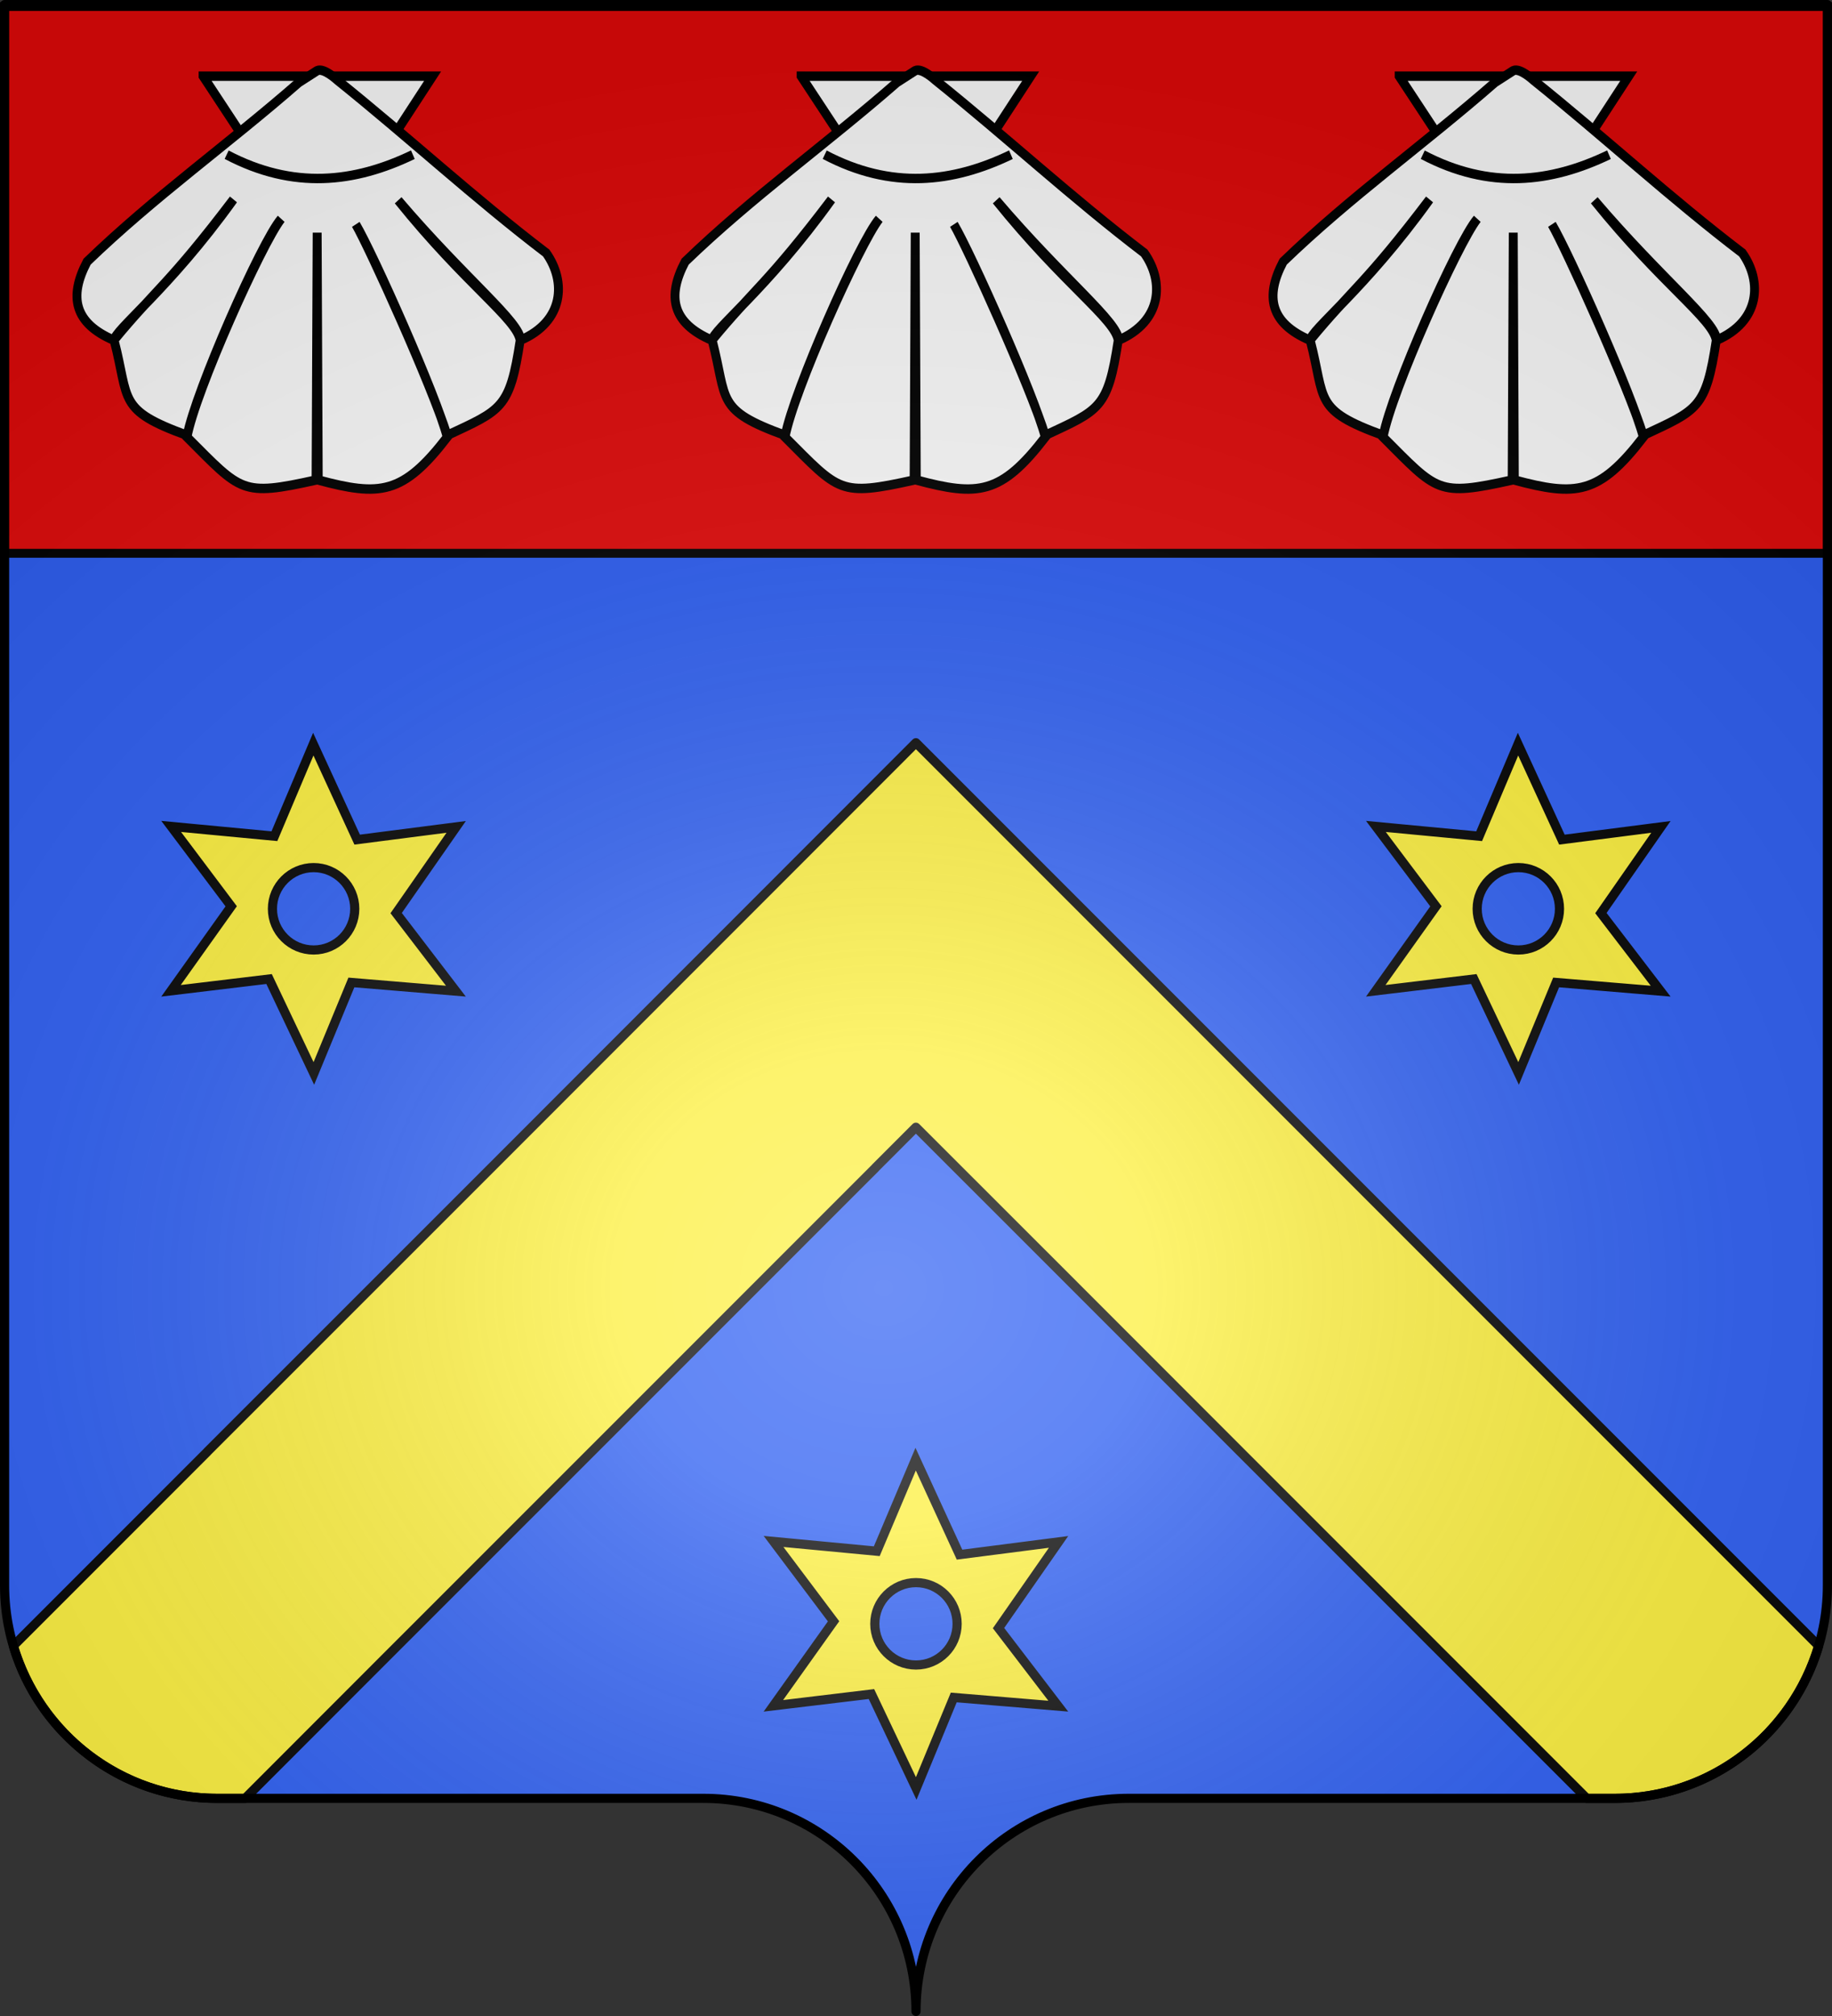 <svg xmlns="http://www.w3.org/2000/svg" xmlns:xlink="http://www.w3.org/1999/xlink" width="600" height="660" version="1.0"><rect width="100%" height="100%" fill="#333333" stroke="none"/><desc>Flag of Canton of Valais (Wallis)</desc><defs><radialGradient xlink:href="#b" id="c" cx="285.186" cy="200.448" r="300" fx="285.186" fy="200.448" gradientTransform="matrix(1.551 0 0 1.35 -77.894 353.461)" gradientUnits="userSpaceOnUse"/><linearGradient id="b"><stop offset="0" style="stop-color:white;stop-opacity:.314"/><stop offset=".19" style="stop-color:white;stop-opacity:.251"/><stop offset=".6" style="stop-color:#6b6b6b;stop-opacity:.125"/><stop offset="1" style="stop-color:black;stop-opacity:.125"/></linearGradient></defs><g style="display:inline"><g style="fill:#2b5df2"><g style="fill:#2b5df2;stroke:none;display:inline"><path d="M375 860.862c0-38.504 31.203-69.753 69.65-69.753h159.2c38.447 0 69.65-31.25 69.65-69.754V203.862h-597v517.493c0 38.504 31.203 69.754 69.65 69.754h159.2c38.447 0 69.65 31.25 69.65 69.753" style="fill:#2b5df2;fill-opacity:1;fill-rule:nonzero;stroke:none;stroke-width:3;stroke-linecap:round;stroke-linejoin:round;stroke-miterlimit:4;stroke-dasharray:none;stroke-dashoffset:0;stroke-opacity:1;display:inline" transform="translate(-75 -202.362)"/></g></g></g><g style="display:inline"><g style="fill:#e20909;display:inline"><path d="M1.532 2.114h597.074v179.009H1.532z" style="opacity:1;fill:#e20909;fill-opacity:1;fill-rule:nonzero;stroke:#000;stroke-width:2.902;stroke-miterlimit:4;stroke-dasharray:none;stroke-opacity:1" transform="translate(-.08 .016)"/></g><g style="stroke:#000;stroke-width:3"><g style="fill:#fff;stroke:#000;stroke-width:2.112;stroke-miterlimit:4;stroke-dasharray:none"><g style="opacity:1;fill:#fff;stroke:#000;stroke-width:2.266;stroke-miterlimit:4;stroke-dasharray:none"><g style="fill:#fff;fill-opacity:1;stroke:#000;stroke-width:3.082;stroke-miterlimit:4;stroke-dasharray:none;stroke-opacity:1;display:inline"><path d="m160.088 143.24 39.926 57.312 39.536-57.313h-79.462z" style="fill:#fff;fill-opacity:1;fill-rule:evenodd;stroke:#000;stroke-width:3.082;stroke-linecap:butt;stroke-linejoin:miter;stroke-miterlimit:4;stroke-dasharray:none;stroke-opacity:1" transform="matrix(.946 0 0 1.001 110.938 -118.443)"/><path d="M193.205 145.317c-24.415 20.16-49.988 37.34-73.277 58.592-6.371 11.439-4.51 20.095 9.277 25.69 14.759-16.923 18.768-17.905 41.384-46.036-22.423 29.559-41.451 42.844-41.29 46.098 5.38 19.66.987 22.705 25.28 31.063 2.902-14.41 25.627-63.19 32.519-70.814-6.737 8.182-29.757 56.596-32.581 71.376 18.946 17.92 18.758 19.452 44.688 14.031l.375-80.91.375 80.91c21.424 5.42 29.314 4.79 44.656-14.03-3.592-13.246-25.626-59.965-31.649-69.575 4.754 7.79 26.431 52.995 31.618 69.012 18.887-8.358 21.702-8.7 25.28-31.063-1.023-6.998-18.882-18.38-42.222-45.815 23.119 25.667 42.651 40.11 42.317 45.753 15.186-6.163 15.882-19.27 8.924-28.525-25.179-18.144-47.189-37.48-72.369-56.59 0 0-4.642-4.098-6.93-3.042z" style="fill:#fff;fill-opacity:1;fill-rule:evenodd;stroke:#000;stroke-width:3.082;stroke-linecap:butt;stroke-linejoin:miter;stroke-miterlimit:4;stroke-dasharray:none;stroke-opacity:1" transform="matrix(.946 0 0 1.001 110.938 -118.443)"/><path d="M168.248 168.921c23.134 11.519 44.287 9.173 64.465 0" style="fill:#fff;fill-opacity:1;fill-rule:evenodd;stroke:#000;stroke-width:3.082;stroke-linecap:butt;stroke-linejoin:miter;stroke-miterlimit:4;stroke-dasharray:none;stroke-opacity:1" transform="matrix(.946 0 0 1.001 110.938 -118.443)"/></g></g></g><g style="fill:#fff;stroke:#000;stroke-width:2.266;stroke-miterlimit:4;stroke-dasharray:none"><g style="opacity:1;fill:#fff;stroke:#000;stroke-width:2.266;stroke-miterlimit:4;stroke-dasharray:none"><g style="fill:#fff;fill-opacity:1;stroke:#000;stroke-width:3.082;stroke-miterlimit:4;stroke-dasharray:none;stroke-opacity:1;display:inline"><path d="m160.088 143.24 39.926 57.312 39.536-57.313h-79.462z" style="fill:#fff;fill-opacity:1;fill-rule:evenodd;stroke:#000;stroke-width:3.082;stroke-linecap:butt;stroke-linejoin:miter;stroke-miterlimit:4;stroke-dasharray:none;stroke-opacity:1" transform="matrix(.946 0 0 1.001 -84.93 -118.443)"/><path d="M193.205 145.317c-24.415 20.16-49.988 37.34-73.277 58.592-6.371 11.439-4.51 20.095 9.277 25.69 14.759-16.923 18.768-17.905 41.384-46.036-22.423 29.559-41.451 42.844-41.29 46.098 5.38 19.66.987 22.705 25.28 31.063 2.902-14.41 25.627-63.19 32.519-70.814-6.737 8.182-29.757 56.596-32.581 71.376 18.946 17.92 18.758 19.452 44.688 14.031l.375-80.91.375 80.91c21.424 5.42 29.314 4.79 44.656-14.03-3.592-13.246-25.626-59.965-31.649-69.575 4.754 7.79 26.431 52.995 31.618 69.012 18.887-8.358 21.702-8.7 25.28-31.063-1.023-6.998-18.882-18.38-42.222-45.815 23.119 25.667 42.651 40.11 42.317 45.753 15.186-6.163 15.882-19.27 8.924-28.525-25.179-18.144-47.189-37.48-72.369-56.59 0 0-4.642-4.098-6.93-3.042z" style="fill:#fff;fill-opacity:1;fill-rule:evenodd;stroke:#000;stroke-width:3.082;stroke-linecap:butt;stroke-linejoin:miter;stroke-miterlimit:4;stroke-dasharray:none;stroke-opacity:1" transform="matrix(.946 0 0 1.001 -84.93 -118.443)"/><path d="M168.248 168.921c23.134 11.519 44.287 9.173 64.465 0" style="fill:#fff;fill-opacity:1;fill-rule:evenodd;stroke:#000;stroke-width:3.082;stroke-linecap:butt;stroke-linejoin:miter;stroke-miterlimit:4;stroke-dasharray:none;stroke-opacity:1" transform="matrix(.946 0 0 1.001 -84.93 -118.443)"/></g></g></g><g style="fill:#fff;stroke:#000;stroke-width:2.266;stroke-miterlimit:4;stroke-dasharray:none"><g style="opacity:1;fill:#fff;stroke:#000;stroke-width:2.266;stroke-miterlimit:4;stroke-dasharray:none"><g style="fill:#fff;fill-opacity:1;stroke:#000;stroke-width:3.082;stroke-miterlimit:4;stroke-dasharray:none;stroke-opacity:1;display:inline"><path d="m160.088 143.24 39.926 57.312 39.536-57.313h-79.462z" style="fill:#fff;fill-opacity:1;fill-rule:evenodd;stroke:#000;stroke-width:3.082;stroke-linecap:butt;stroke-linejoin:miter;stroke-miterlimit:4;stroke-dasharray:none;stroke-opacity:1" transform="matrix(.946 0 0 1.001 306.806 -118.443)"/><path d="M193.205 145.317c-24.415 20.16-49.988 37.34-73.277 58.592-6.371 11.439-4.51 20.095 9.277 25.69 14.759-16.923 18.768-17.905 41.384-46.036-22.423 29.559-41.451 42.844-41.29 46.098 5.38 19.66.987 22.705 25.28 31.063 2.902-14.41 25.627-63.19 32.519-70.814-6.737 8.182-29.757 56.596-32.581 71.376 18.946 17.92 18.758 19.452 44.688 14.031l.375-80.91.375 80.91c21.424 5.42 29.314 4.79 44.656-14.03-3.592-13.246-25.626-59.965-31.649-69.575 4.754 7.79 26.431 52.995 31.618 69.012 18.887-8.358 21.702-8.7 25.28-31.063-1.023-6.998-18.882-18.38-42.222-45.815 23.119 25.667 42.651 40.11 42.317 45.753 15.186-6.163 15.882-19.27 8.924-28.525-25.179-18.144-47.189-37.48-72.369-56.59 0 0-4.642-4.098-6.93-3.042z" style="fill:#fff;fill-opacity:1;fill-rule:evenodd;stroke:#000;stroke-width:3.082;stroke-linecap:butt;stroke-linejoin:miter;stroke-miterlimit:4;stroke-dasharray:none;stroke-opacity:1" transform="matrix(.946 0 0 1.001 306.806 -118.443)"/><path d="M168.248 168.921c23.134 11.519 44.287 9.173 64.465 0" style="fill:#fff;fill-opacity:1;fill-rule:evenodd;stroke:#000;stroke-width:3.082;stroke-linecap:butt;stroke-linejoin:miter;stroke-miterlimit:4;stroke-dasharray:none;stroke-opacity:1" transform="matrix(.946 0 0 1.001 306.806 -118.443)"/></g></g></g></g><g style="stroke:#000;stroke-width:3"><path d="m157.497 245.462-12.735 30.136-33.81-3.199 19.661 26.146-19.717 27.672 32.12-3.861 14.665 30.908 12.293-29.786 34.234 2.85-19.57-25.558 19.662-28.224-32.433 4.174zm.11 40.415c7.437 0 13.47 6.054 13.47 13.495 0 7.442-6.033 13.478-13.47 13.478s-13.488-6.036-13.488-13.478c0-7.441 6.05-13.495 13.488-13.495zM552.062 245.462l-12.734 30.136-33.811-3.199 19.662 26.146-19.717 27.672 32.12-3.861 14.664 30.908 12.293-29.786 34.234 2.85-19.57-25.558 19.662-28.224-32.433 4.174zm.11 40.415c7.438 0 13.47 6.054 13.47 13.495 0 7.442-6.032 13.478-13.47 13.478-7.437 0-13.487-6.036-13.487-13.478 0-7.441 6.05-13.495 13.488-13.495z" style="fill:#fcef3c;fill-opacity:1;fill-rule:evenodd;stroke:#000;stroke-width:3;stroke-linecap:butt;stroke-linejoin:miter;stroke-miterlimit:4;stroke-dasharray:none;stroke-opacity:1" transform="translate(-54.893 -1.841)"/></g><path d="m299.887 477.703-12.734 30.136-33.812-3.2 19.662 26.147-19.717 27.672 32.12-3.861 14.665 30.908 12.293-29.787 34.234 2.85-19.57-25.557 19.662-28.224-32.433 4.174zm.11 40.414c7.438 0 13.47 6.054 13.47 13.496s-6.032 13.478-13.47 13.478c-7.437 0-13.488-6.036-13.488-13.478s6.05-13.496 13.488-13.496z" style="fill:#fcef3c;fill-opacity:1;fill-rule:evenodd;stroke:#000;stroke-width:3;stroke-linecap:butt;stroke-linejoin:miter;stroke-miterlimit:4;stroke-dasharray:none;stroke-opacity:1"/><path d="m595.625 538.813-63.562-63.563-123.375-123.375-45.782-45.781-62.937-62.938-62.906 62.938-13.313 13.312-62.906 62.938-92.938 92.906c.005.007-.005.024 0 .031L4.375 538.812c8.54 28.85 35.216 49.938 66.781 49.938h9.125l45.188-45.219 98.281-98.25 62.938-62.937v-.031l13.28-13.282 45.813 45.781 62.906 62.938 65.782 65.781 45.219 45.219h9.156c31.565 0 58.24-21.089 66.781-49.937" style="fill:#fcef3c;fill-opacity:1;fill-rule:nonzero;stroke:#000;stroke-width:3;stroke-linecap:round;stroke-linejoin:round;stroke-miterlimit:4;stroke-dasharray:none;stroke-dashoffset:0;stroke-opacity:1;display:inline"/></g><g style="display:inline"><path d="M76.5 203.862v517.491c0 38.505 31.203 69.755 69.65 69.755h159.2c38.447 0 69.65 31.25 69.65 69.754 0-38.504 31.203-69.754 69.65-69.754h159.2c38.447 0 69.65-31.25 69.65-69.755v-517.49z" style="fill:url(#c);fill-opacity:1;fill-rule:evenodd;stroke:none;stroke-width:3;stroke-linecap:butt;stroke-linejoin:miter;stroke-miterlimit:4;stroke-dasharray:none;stroke-opacity:1;display:inline" transform="translate(-75 -202.362)"/></g><path d="M375 860.862c0-38.504 31.203-69.753 69.65-69.753h159.2c38.447 0 69.65-31.25 69.65-69.754V203.862h-597v517.493c0 38.504 31.203 69.754 69.65 69.754h159.2c38.447 0 69.65 31.25 69.65 69.753" style="fill:none;fill-opacity:1;fill-rule:nonzero;stroke:#000;stroke-width:3;stroke-linecap:round;stroke-linejoin:round;stroke-miterlimit:4;stroke-dasharray:none;stroke-dashoffset:0;stroke-opacity:1;display:inline" transform="translate(-75 -202.362)"/></svg>